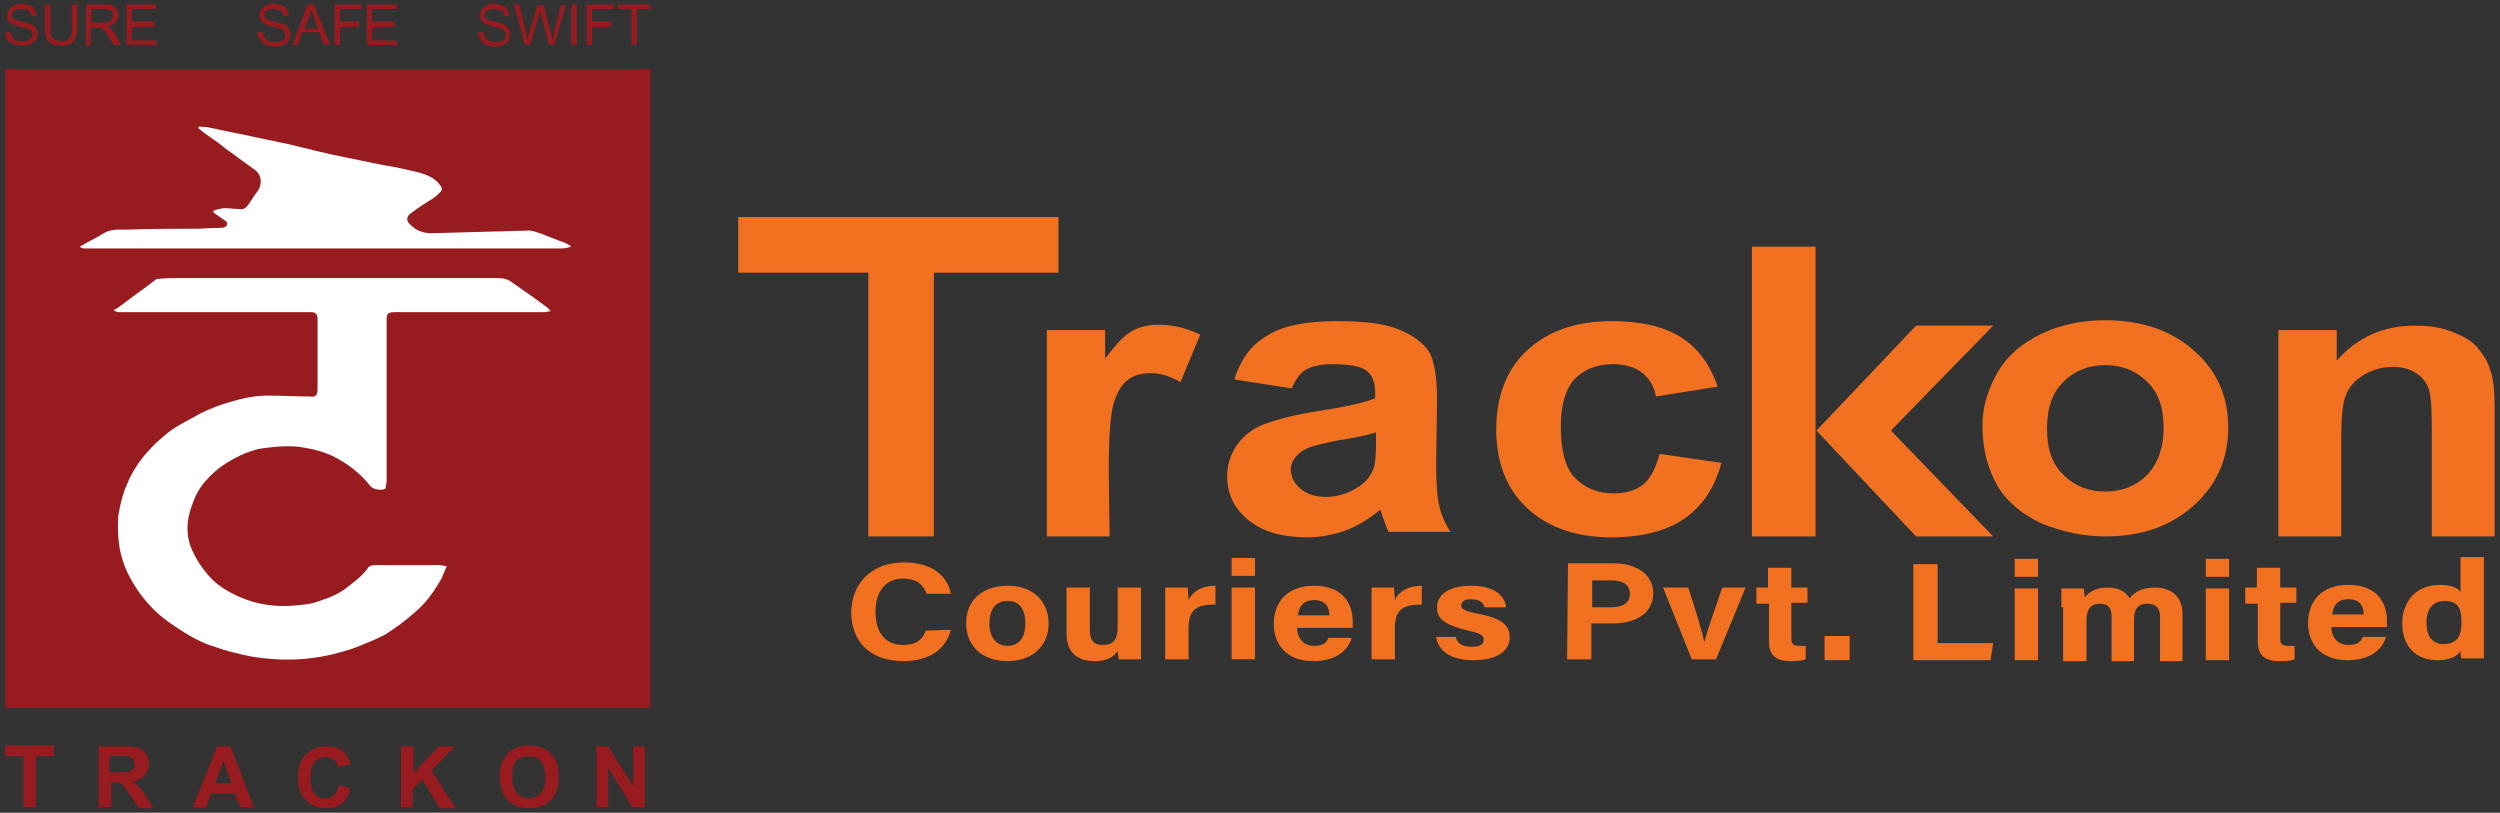 <?xml version="1.0" encoding="utf-8"?>
<!-- Generator: Adobe Illustrator 21.0.0, SVG Export Plug-In . SVG Version: 6.00 Build 0)  -->
<svg version="1.1" id="odishatravel" xmlns="http://www.w3.org/2000/svg" xmlns:xlink="http://www.w3.org/1999/xlink" x="0px"
	 y="0px" viewBox="0 0 278.7 90.6" style="enable-background:new 0 0 278.7 90.6;" xml:space="preserve">
<rect x="0" y="0" width="278.7" height="90.6" fill="#333333" stroke="none"/>
<style type="text/css">
	.st0{fill:#F27121;}
	.st1{fill:#971B1F;}
	.st2{fill:#FFFFFF;}
</style>
<g>
	<g>
		<g>
			<path class="st0" d="M106,70.2c-0.5,2-2.2,3.5-5.3,3.5c-3.9,0-5.8-2.4-5.8-5.4c0-2.9,1.9-5.6,5.9-5.6c3.3,0,4.9,1.7,5.2,3.5h-2.7
				c-0.3-0.8-0.9-1.7-2.6-1.7c-2.2,0-3.1,1.7-3.1,3.7c0,1.8,0.7,3.7,3.1,3.7c1.8,0,2.3-1,2.5-1.6L106,70.2L106,70.2z"/>
			<path class="st0" d="M116.9,69.5c0,2.4-1.7,4.2-4.6,4.2s-4.6-1.8-4.6-4.2c0-2.5,1.7-4.2,4.7-4.2C115.1,65.3,116.9,67,116.9,69.5z
				 M110.3,69.5c0,1.6,0.8,2.5,2,2.5c1.3,0,2-0.9,2-2.5c0-1.7-0.7-2.5-2-2.5C111.1,67,110.3,67.8,110.3,69.5z"/>
			<path class="st0" d="M127.2,71.2c0,0.8,0,1.6,0,2.3h-2.5c0-0.2-0.1-0.7-0.1-0.9c-0.6,0.8-1.4,1.1-2.6,1.1c-1.9,0-3.1-1-3.1-3
				v-5.2h2.6v4.8c0,0.9,0.3,1.6,1.4,1.6c1.2,0,1.7-0.5,1.7-2.1v-4.3h2.6V71.2z"/>
			<path class="st0" d="M129.9,67.7c0-0.8,0-1.5,0-2.2h2.5c0,0.2,0.1,1,0.1,1.4c0.4-0.9,1.4-1.6,3-1.6v2.1c-1.9,0-3,0.4-3,2.6v3.5
				h-2.6V67.7z"/>
			<path class="st0" d="M137.3,64.2v-2h2.6v2H137.3z M137.3,65.5h2.6v8h-2.6V65.5z"/>
			<path class="st0" d="M144.6,70c0,1,0.6,2,1.9,2c1.1,0,1.4-0.4,1.6-0.9h2.6c-0.3,1-1.3,2.6-4.3,2.6c-3.1,0-4.4-2-4.4-4.1
				c0-2.5,1.5-4.3,4.5-4.3c3.2,0,4.3,2,4.3,4c0,0.3,0,0.4,0,0.7C150.8,70,144.6,70,144.6,70z M148.2,68.6c0-0.9-0.4-1.7-1.7-1.7
				c-1.2,0-1.7,0.7-1.8,1.7H148.2z"/>
			<path class="st0" d="M152.9,67.7c0-0.8,0-1.5,0-2.2h2.5c0,0.2,0.1,1,0.1,1.4c0.4-0.9,1.4-1.6,3-1.6v2.1c-1.9,0-3,0.4-3,2.6v3.5
				h-2.6V67.7z"/>
			<path class="st0" d="M162.3,71.1c0.2,0.7,0.8,1,1.8,1s1.3-0.3,1.3-0.8s-0.4-0.7-1.7-1c-3-0.7-3.5-1.5-3.5-2.6
				c0-1.2,1-2.4,3.8-2.4s3.8,1.3,3.9,2.4h-2.4c-0.1-0.3-0.3-0.9-1.5-0.9c-0.8,0-1.1,0.3-1.1,0.7c0,0.4,0.3,0.6,1.8,0.9
				c3.1,0.6,3.6,1.5,3.6,2.7c0,1.3-1.2,2.5-4,2.5s-4-1.2-4.2-2.6h2.2V71.1z"/>
			<path class="st0" d="M174.8,62.8h5.1c2.6,0,4.4,1.3,4.4,3.3c0,2.3-2,3.4-4.5,3.4h-2.4v4h-2.7L174.8,62.8L174.8,62.8z M177.5,67.7
				h2.1c1.2,0,2.1-0.4,2.1-1.5s-0.9-1.5-2.1-1.5h-2.1V67.7z"/>
			<path class="st0" d="M188.2,65.5c0.9,2.7,1.6,5.1,1.8,6.1l0,0c0.3-1.3,1.2-3.7,2-6.1h2.6l-3.3,8h-2.7l-3.2-8H188.2z"/>
			<path class="st0" d="M195.7,65.5h1.4v-2.2h2.6v2.2h1.8v1.7h-1.8v4c0,0.6,0.2,0.8,1,0.8c0.1,0,0.4,0,0.6,0v1.5
				c-0.5,0.2-1.2,0.2-1.7,0.2c-1.8,0-2.4-0.8-2.4-2.2v-4.2h-1.4v-1.8H195.7z"/>
			<path class="st0" d="M203.4,73.6v-2.7h2.8v2.7H203.4z"/>
			<path class="st0" d="M213.3,62.9h2.7v8.8h6.2l-0.3,1.9h-8.6L213.3,62.9L213.3,62.9z"/>
			<path class="st0" d="M224.6,64.3v-2h2.6v2H224.6z M224.6,65.6h2.6v8h-2.6V65.6z"/>
			<path class="st0" d="M229.8,67.7c0-0.7,0-1.4,0-2.1h2.5c0,0.2,0.1,0.7,0.1,1c0.5-0.6,1.2-1.1,2.6-1.1c1.3,0,2.1,0.6,2.4,1.2
				c0.6-0.7,1.3-1.2,2.9-1.2c1.6,0,3,0.9,3,2.9v5.3h-2.5v-5c0-0.7-0.3-1.4-1.4-1.4c-1.1,0-1.5,0.6-1.5,1.8v4.6h-2.5v-4.9
				c0-0.8-0.2-1.5-1.3-1.5c-1,0-1.5,0.6-1.5,1.9v4.5H230v-6H229.8z"/>
			<path class="st0" d="M245.9,64.3v-2h2.6v2H245.9z M245.9,65.6h2.6v8h-2.6V65.6z"/>
			<path class="st0" d="M250.2,65.5h1.4v-2.2h2.6v2.2h1.8v1.7h-1.8v4c0,0.6,0.2,0.8,1,0.8c0.1,0,0.4,0,0.6,0v1.5
				c-0.5,0.2-1.2,0.2-1.7,0.2c-1.8,0-2.4-0.8-2.4-2.2v-4.2h-1.4v-1.8H250.2z"/>
			<path class="st0" d="M259.9,69.9c0,1,0.6,2,1.9,2c1.1,0,1.4-0.4,1.6-0.9h2.6c-0.3,1-1.3,2.6-4.3,2.6c-3.1,0-4.4-2-4.4-4.1
				c0-2.5,1.5-4.3,4.5-4.3c3.2,0,4.3,2,4.3,4c0,0.3,0,0.4,0,0.7C266.1,69.9,259.9,69.9,259.9,69.9z M263.5,68.5
				c0-0.9-0.4-1.7-1.7-1.7c-1.2,0-1.7,0.7-1.8,1.7H263.5z"/>
			<path class="st0" d="M276.9,62.1v9.1c0,0.7,0,1.5,0,2.2h-2.5c-0.1-0.2-0.1-0.7-0.1-0.8c-0.4,0.6-1.3,1-2.6,1
				c-2.4,0-3.9-1.6-3.9-4.1s1.6-4.3,4.2-4.3c1.3,0,2.1,0.4,2.3,0.8v-3.9C274.3,62.1,276.9,62.1,276.9,62.1z M272.4,71.8
				c1.8,0,2-1.3,2-2.4c0-1.4-0.2-2.4-1.9-2.4c-1.3,0-2,0.9-2,2.4C270.5,71,271.2,71.8,272.4,71.8z"/>
		</g>
		<g>
			<path class="st0" d="M96.8,59.8V30.4H82.3v-6.2H118v6.2h-13.9v29.4C104.1,59.8,96.8,59.8,96.8,59.8z"/>
			<path class="st0" d="M123.7,59.8h-7v-23h6.5V40c1.1-1.5,2.1-2.6,3-3.1s1.9-0.7,3-0.7c1.6,0,3.1,0.4,4.6,1.1l-2.2,5.3
				c-1.2-0.7-2.3-1-3.3-1s-1.8,0.2-2.5,0.7s-1.2,1.3-1.6,2.5s-0.6,3.8-0.6,7.7L123.7,59.8L123.7,59.8z"/>
			<path class="st0" d="M144,43.3l-6.4-1c0.7-2.2,1.9-3.9,3.7-4.9c1.7-1.1,4.3-1.6,7.8-1.6c3.1,0,5.5,0.3,7,1
				c1.5,0.6,2.6,1.5,3.2,2.4c0.6,1,0.9,2.8,0.9,5.4l-0.1,7.1c0,2,0.1,3.5,0.3,4.5s0.6,2,1.3,3.1h-6.9c-0.2-0.4-0.4-1-0.7-1.8
				c-0.1-0.4-0.2-0.6-0.2-0.7c-1.2,1-2.5,1.8-3.8,2.3c-1.4,0.5-2.8,0.8-4.4,0.8c-2.7,0-4.9-0.6-6.5-1.9c-1.6-1.3-2.4-2.9-2.4-4.9
				c0-1.3,0.4-2.5,1.1-3.5c0.7-1,1.7-1.8,3-2.3s3.2-1,5.6-1.4c3.3-0.5,5.6-1,6.8-1.5v-0.6c0-1.2-0.3-2-1-2.5s-1.9-0.7-3.8-0.7
				c-1.2,0-2.2,0.2-2.9,0.6C145,41.5,144.5,42.2,144,43.3z M153.4,48.2c-0.9,0.3-2.3,0.6-4.3,0.9c-1.9,0.4-3.2,0.7-3.8,1.1
				c-0.9,0.6-1.4,1.3-1.4,2.1c0,0.9,0.4,1.6,1.1,2.2c0.7,0.6,1.7,0.9,2.8,0.9c1.3,0,2.5-0.4,3.6-1.1c0.8-0.5,1.4-1.2,1.7-2
				c0.2-0.5,0.3-1.5,0.3-3L153.4,48.2L153.4,48.2z"/>
			<path class="st0" d="M191.5,43.1l-6.9,1.1c-0.2-1.2-0.8-2.1-1.6-2.7c-0.8-0.6-1.9-0.9-3.2-0.9c-1.7,0-3.1,0.5-4.2,1.6
				c-1,1-1.6,2.8-1.6,5.3c0,2.7,0.5,4.7,1.6,5.8s2.5,1.7,4.3,1.7c1.3,0,2.4-0.3,3.3-1c0.8-0.7,1.4-1.8,1.8-3.4l6.9,1
				c-0.7,2.7-2.1,4.8-4.1,6.2s-4.8,2.1-8.2,2.1c-3.9,0-7-1.1-9.3-3.2c-2.3-2.1-3.5-5.1-3.5-8.8c0-3.8,1.2-6.8,3.5-8.9
				s5.4-3.2,9.4-3.2c3.2,0,5.8,0.6,7.7,1.8C189.3,38.8,190.6,40.6,191.5,43.1z"/>
			<path class="st0" d="M221,47.4c0-2,0.6-4,1.7-5.9c1.1-1.9,2.8-3.3,4.9-4.3c2.1-1,4.5-1.5,7.1-1.5c4,0,7.3,1.1,9.9,3.4
				c2.6,2.3,3.8,5.1,3.8,8.6c0,3.5-1.3,6.4-3.9,8.7c-2.6,2.3-5.8,3.4-9.8,3.4c-2.4,0-4.7-0.5-7-1.4c-2.2-1-3.9-2.4-5-4.2
				C221.6,52.3,221,50.1,221,47.4z M228.2,47.8c0,2.3,0.6,4,1.9,5.2c1.2,1.2,2.8,1.8,4.6,1.8s3.4-0.6,4.6-1.8c1.2-1.2,1.9-3,1.9-5.3
				s-0.6-4-1.9-5.2c-1.2-1.2-2.8-1.8-4.6-1.8s-3.4,0.6-4.6,1.8C228.8,43.7,228.2,45.5,228.2,47.8z"/>
			<path class="st0" d="M278.1,59.8h-7V48c0-2.5-0.1-4.1-0.4-4.8s-0.8-1.3-1.5-1.7s-1.5-0.6-2.4-0.6c-1.2,0-2.3,0.3-3.3,0.9
				c-1,0.6-1.6,1.3-2,2.3s-0.5,2.7-0.5,5.3v10.4h-7v-23h6.5v3.4c2.3-2.6,5.2-3.9,8.7-3.9c1.5,0,3,0.2,4.2,0.7
				c1.3,0.5,2.3,1.1,2.9,1.9c0.7,0.8,1.1,1.6,1.4,2.6s0.4,2.3,0.4,4.1L278.1,59.8L278.1,59.8z"/>
			<path class="st0" d="M195.3,59.8V27.5h7.1v32.3H195.3z"/>
			<polygon class="st0" points="222.2,36.3 213.6,36.3 202.5,48 213.6,59.8 222.2,59.8 210.8,48 			"/>
		</g>
	</g>
	<rect x="0.6" y="7.7" class="st1" width="71.9" height="71.2"/>
	<path class="st2" d="M49.8,63.1c-0.3,0-0.6-0.1-0.8-0.1c-2.4,0-4.9,0-7.3,0c-0.2,0-0.5,0.1-0.6,0.2c-0.6,0.9-1.4,1.5-2.3,2.2
		c-1.1,0.9-2.3,1.3-3.5,1.7c-0.8,0.3-1.6,0.3-2.4,0.4c-2.2,0.2-4.3-0.1-6.3-1c-1.3-0.6-2.5-1.3-3.4-2.4c-0.7-0.8-1.3-1.7-1.7-2.6
		c-0.4-0.8-0.6-1.7-0.6-2.6c0-1.1,0.3-2.1,0.7-3.1c0.4-1.1,1.1-2,1.9-2.8c1.1-1.1,2.5-1.9,3.9-2.5c0.6-0.2,1.1-0.4,1.7-0.5
		c1.6-0.2,3.1-0.4,4.8-0.1c1.2,0.2,2.3,0.5,3.3,1c1.6,0.8,3,1.9,4.1,3.3c0.3,0.4,1.3,0.5,1.6,0.3c0.1,0,0.1-0.1,0.1-0.2
		c0-0.2,0.1-0.4,0.1-0.6c0-1.1,0-2.2,0-3.3c0-4.9,0-9.8,0-14.7c0-0.7,0.1-0.9,0.9-0.9c1.4,0,2.8,0,4.2,0c4.2,0,8.3,0,12.5,0
		c0.2,0,0.4-0.1,0.7-0.1c-0.2-0.2-0.3-0.4-0.5-0.5c-1.2-0.9-2.5-1.8-3.8-2.7c-0.5-0.4-1-0.5-1.7-0.5c-3.7,0-7.4,0-11,0
		c-8.2,0-16.3,0-24.5,0c-0.8,0-1.5,0-2.3,0.1c-0.2,0-0.3,0.1-0.4,0.2c-0.4,0.3-0.8,0.6-1.2,0.9c-1,0.7-2,1.5-3,2.2
		c-0.1,0.1-0.2,0.1-0.3,0.1c0,0.1,0.1,0.1,0.1,0.2c0.1,0,0.3,0.1,0.4,0.1c0.7,0,1.5,0,2.2,0c6.4,0,12.9,0,19.3,0
		c0.5,0,0.7,0.3,0.7,0.7c0,0.9,0,1.7,0,2.6c0,1.7,0,3.5,0,5.2c0,0.8-0.2,1-0.9,0.9c-1.6,0-3.2-0.1-4.7-0.1c-1.8,0-3.5,0.5-5.1,1
		c-1.1,0.4-2.1,0.8-3.1,1.4c-1.1,0.6-2.3,1.2-3.2,2c-1.8,1.5-3.3,3.2-4.2,5.4c-0.5,1.1-0.8,2.3-1,3.5c-0.2,2.5,0.1,4.8,1.3,7
		c0.9,1.7,2.2,3.3,3.7,4.5c0.9,0.7,2,1.4,3,2c0.7,0.4,1.5,0.8,2.4,1.1c0.9,0.3,1.8,0.6,2.7,0.8c1.1,0.3,2.2,0.5,3.3,0.6
		c2.8,0.3,5.6,0.1,8.4-0.7c0.7-0.2,1.4-0.4,2.1-0.7c1-0.4,2-0.8,2.9-1.3c1.1-0.7,2.2-1.5,3.2-2.4c1.2-1,2.1-2.2,2.9-3.6
		C49.3,64.4,49.5,63.8,49.8,63.1z"/>
	<g>
		<path class="st1" d="M2.6,90v-5.7h-2v-1.2H6v1.2H4V90H2.6z"/>
		<path class="st1" d="M11,90v-6.8h2.9c0.7,0,1.3,0.1,1.6,0.2s0.6,0.3,0.8,0.7c0.2,0.3,0.3,0.7,0.3,1.1c0,0.5-0.2,0.9-0.5,1.3
			c-0.3,0.3-0.7,0.5-1.3,0.6c0.3,0.2,0.5,0.4,0.7,0.6s0.5,0.6,0.8,1.1l0.8,1.3h-1.6l-1-1.5c-0.4-0.5-0.6-0.9-0.7-1
			c-0.1-0.1-0.3-0.2-0.4-0.3c-0.1-0.1-0.4-0.1-0.7-0.1h-0.3V90H11z M12.3,86.1h1c0.7,0,1.1,0,1.2-0.1c0.2-0.1,0.3-0.2,0.4-0.3
			c0.1-0.1,0.1-0.3,0.1-0.5s-0.1-0.4-0.2-0.6c-0.1-0.1-0.3-0.2-0.5-0.3c-0.1,0-0.4,0-1,0h-1.1v1.8H12.3z"/>
		<path class="st1" d="M28.3,90h-1.5l-0.6-1.5h-2.7L23,90h-1.5l2.7-6.8h1.5L28.3,90z M25.8,87.3l-0.9-2.5L24,87.3H25.8z"/>
		<path class="st1" d="M37.8,87.5l1.3,0.4c-0.2,0.7-0.5,1.3-1,1.7c-0.5,0.4-1.1,0.5-1.8,0.5c-0.9,0-1.6-0.3-2.2-0.9
			c-0.6-0.6-0.9-1.5-0.9-2.5c0-1.1,0.3-2,0.9-2.6c0.6-0.6,1.4-0.9,2.3-0.9c0.8,0,1.5,0.2,2,0.7c0.3,0.3,0.5,0.7,0.7,1.3l-1.4,0.3
			c-0.1-0.4-0.2-0.6-0.5-0.8c-0.3-0.2-0.6-0.3-0.9-0.3c-0.5,0-0.9,0.2-1.2,0.5c-0.3,0.4-0.5,0.9-0.5,1.8s0.2,1.5,0.5,1.8
			c0.3,0.4,0.7,0.5,1.2,0.5c0.4,0,0.7-0.1,0.9-0.3C37.5,88.3,37.7,88,37.8,87.5z"/>
		<path class="st1" d="M44.7,90v-6.8h1.4v3l2.8-3h1.8l-2.6,2.7l2.7,4.2H49l-1.9-3.2L46,88v2H44.7z"/>
		<path class="st1" d="M55.7,86.6c0-0.7,0.1-1.3,0.3-1.7c0.2-0.3,0.4-0.7,0.6-0.9c0.3-0.3,0.6-0.5,0.9-0.6c0.4-0.2,0.9-0.3,1.5-0.3
			c1,0,1.8,0.3,2.4,0.9c0.6,0.6,0.9,1.5,0.9,2.6s-0.3,2-0.9,2.6c-0.6,0.6-1.4,0.9-2.4,0.9s-1.8-0.3-2.4-0.9
			C56,88.6,55.7,87.7,55.7,86.6z M57.1,86.6c0,0.8,0.2,1.4,0.5,1.8C58,88.8,58.4,89,59,89c0.5,0,1-0.2,1.3-0.6
			c0.4-0.4,0.5-1,0.5-1.8s-0.2-1.4-0.5-1.7c-0.3-0.4-0.8-0.6-1.4-0.6c-0.6,0-1,0.2-1.4,0.6C57.2,85.2,57.1,85.8,57.1,86.6z"/>
		<path class="st1" d="M66.5,90v-6.8h1.3l2.8,4.5v-4.5h1.3V90h-1.4l-2.7-4.4V90H66.5z"/>
	</g>
	<path class="st1" d="M0.6,3.6h0.6c0,0.2,0.1,0.4,0.2,0.6c0.1,0.1,0.2,0.3,0.5,0.4c0.1-0.1,0.3,0,0.6,0c0.2,0,0.4,0,0.6-0.1
		c0.2-0.1,0.3-0.2,0.4-0.3C3.6,4.1,3.6,4,3.6,3.8c0-0.1,0-0.3-0.1-0.4C3.4,3.3,3.3,3.3,3.1,3.2C3,3.1,2.7,3.1,2.3,3S1.6,2.8,1.4,2.7
		C1.2,2.6,1,2.4,0.9,2.3C0.8,2.1,0.8,1.9,0.8,1.7S0.9,1.3,1,1.1s0.3-0.3,0.6-0.5c0.2-0.1,0.5-0.2,0.8-0.2S3,0.5,3.3,0.6
		s0.5,0.3,0.6,0.5S4,1.5,4.1,1.8H3.5c0-0.3-0.1-0.5-0.3-0.6C3,1.1,2.7,1,2.4,1C2,1,1.8,1,1.6,1.2C1.4,1.3,1.3,1.5,1.3,1.7
		S1.4,2,1.5,2.1c0.1,0.1,0.4,0.2,0.9,0.3s0.8,0.2,1,0.3C3.7,2.8,3.9,2.9,4,3.1c0.1,0.2,0.2,0.4,0.2,0.6C4.2,4,4.1,4.2,4,4.4
		C3.8,4.7,3.6,4.8,3.4,4.9C3.1,5.1,2.8,5.1,2.5,5.1c-0.4,0-0.7-0.1-1-0.2S1,4.6,0.8,4.4C0.7,4.2,0.6,3.9,0.6,3.6z"/>
	<path class="st1" d="M8,0.5h0.6v2.6c0,0.5-0.1,0.8-0.2,1.1C8.3,4.5,8.1,4.7,7.8,4.9C7.6,5,7.2,5.1,6.8,5.1C6.4,5.1,6,5,5.8,4.9
		C5.5,4.8,5.3,4.5,5.2,4.3C5.1,4,5,3.6,5,3.1V0.5h0.6v2.6c0,0.4,0,0.7,0.1,0.9c0.1,0.2,0.2,0.3,0.4,0.4c0.2,0.1,0.4,0.2,0.7,0.2
		c0.4,0,0.8-0.1,0.9-0.3C7.9,4.1,8,3.7,8,3.1V0.5z"/>
	<path class="st1" d="M9.6,5V0.5h2c0.4,0,0.7,0,0.9,0.1S12.9,0.8,13,1s0.2,0.4,0.2,0.7s-0.1,0.6-0.3,0.8c-0.2,0.2-0.5,0.4-1,0.4
		c0.2,0.1,0.3,0.2,0.4,0.2c0.2,0.2,0.3,0.4,0.5,0.6L13.5,5h-0.8l-0.6-0.9c-0.2-0.3-0.3-0.5-0.4-0.6c-0.1-0.1-0.2-0.2-0.3-0.3
		s-0.2-0.1-0.3-0.1s-0.2,0-0.3,0h-0.7v2H9.6V5z M10.2,2.5h1.3c0.3,0,0.5,0,0.6-0.1c0.2-0.1,0.3-0.1,0.4-0.3c0.1-0.1,0.1-0.3,0.1-0.4
		c0-0.2-0.1-0.4-0.2-0.5C12.2,1.1,11.9,1,11.6,1h-1.4C10.2,1,10.2,2.5,10.2,2.5z"/>
	<path class="st1" d="M14.1,5V0.5h3.3V1h-2.7v1.4h2.5V3h-2.5v1.5h2.8V5H14.1z"/>
	<path class="st1" d="M28.7,3.6h0.6c0,0.2,0.1,0.4,0.2,0.6c0.1,0.1,0.2,0.3,0.5,0.4c0.2,0.1,0.4,0.1,0.7,0.1c0.2,0,0.4,0,0.6-0.1
		s0.3-0.2,0.4-0.3c0.1-0.1,0.1-0.2,0.1-0.4c0-0.1,0-0.3-0.1-0.4c-0.1-0.1-0.2-0.2-0.4-0.3c-0.1,0-0.4-0.1-0.8-0.2
		c-0.4-0.1-0.7-0.2-0.9-0.3c-0.2-0.1-0.4-0.3-0.5-0.4c-0.1-0.2-0.2-0.4-0.2-0.6s0.1-0.4,0.2-0.6s0.3-0.3,0.6-0.5
		c0.2-0.1,0.5-0.2,0.8-0.2s0.6,0.1,0.9,0.2s0.5,0.3,0.6,0.5c0.1,0.2,0.2,0.4,0.2,0.7h-0.6c0-0.3-0.1-0.5-0.3-0.6
		C31.1,1.1,30.8,1,30.5,1c-0.4,0-0.6,0.1-0.8,0.2c-0.2,0.1-0.2,0.3-0.2,0.5s0.1,0.3,0.2,0.4c0.1,0.1,0.4,0.2,0.9,0.3s0.8,0.2,1,0.3
		c0.3,0.1,0.5,0.3,0.6,0.5c0.1,0.2,0.2,0.4,0.2,0.6s-0.1,0.5-0.2,0.7c-0.1,0.2-0.3,0.4-0.6,0.5c-0.3,0.1-0.5,0.2-0.9,0.2
		S30,5.1,29.7,5s-0.5-0.3-0.6-0.5C28.8,4.2,28.7,3.9,28.7,3.6z"/>
	<path class="st1" d="M32.6,5l1.7-4.5H35L36.8,5h-0.7l-0.5-1.4h-1.9L33.2,5H32.6z M33.9,3.2h1.5L35,1.9c-0.1-0.4-0.3-0.7-0.3-0.9
		c-0.1,0.3-0.1,0.6-0.2,0.9L33.9,3.2z"/>
	<path class="st1" d="M37.3,5V0.5h3V1h-2.4v1.4H40V3h-2.1v2H37.3z"/>
	<g>
		<path class="st1" d="M53.3,3.6h0.6c0,0.2,0.1,0.4,0.2,0.6c0.1,0.1,0.2,0.3,0.5,0.4c0.2,0.1,0.4,0.1,0.7,0.1c0.2,0,0.4,0,0.6-0.1
			c0.2-0.1,0.3-0.2,0.4-0.3c0.1-0.1,0.1-0.2,0.1-0.4c0-0.1,0-0.3-0.1-0.4c-0.1-0.1-0.2-0.2-0.4-0.3c-0.1,0-0.4-0.1-0.8-0.2
			c-0.4-0.1-0.7-0.2-0.9-0.3s-0.4-0.3-0.5-0.4c-0.1-0.2-0.2-0.4-0.2-0.6s0.1-0.4,0.2-0.6c0.1-0.2,0.3-0.3,0.6-0.5
			c0.2-0.1,0.5-0.2,0.8-0.2s0.6,0.1,0.9,0.2c0.3,0.1,0.5,0.3,0.6,0.5s0.2,0.4,0.2,0.7h-0.6c0-0.3-0.1-0.5-0.3-0.6
			C55.7,1.1,55.4,1,55.1,1c-0.4,0-0.6,0.1-0.8,0.2C54.1,1.3,54,1.5,54,1.7s0.1,0.3,0.2,0.4c0.1,0.1,0.4,0.2,0.9,0.3s0.8,0.2,1,0.3
			c0.3,0.1,0.5,0.3,0.6,0.5s0.2,0.4,0.2,0.6s-0.1,0.5-0.2,0.7c-0.1,0.2-0.3,0.4-0.6,0.5s-0.5,0.2-0.9,0.2s-0.7-0.1-1-0.2
			s-0.5-0.3-0.6-0.5C53.4,4.2,53.3,3.9,53.3,3.6z"/>
		<path class="st1" d="M58.5,5l-1.2-4.5h0.6l0.7,3c0.1,0.3,0.1,0.6,0.2,0.9C58.9,3.9,59,3.6,59,3.6l0.9-3h0.7l0.6,2.3
			c0.2,0.6,0.3,1.1,0.4,1.6c0.1-0.3,0.1-0.6,0.2-1l0.7-2.9h0.6L61.8,5h-0.6l-0.9-3.4c-0.1-0.3-0.1-0.5-0.1-0.5
			c0,0.2-0.1,0.4-0.1,0.5l-1,3.4H58.5z"/>
		<path class="st1" d="M63.7,5V0.5h0.6V5H63.7z"/>
		<path class="st1" d="M65.4,5V0.5h3V1H66v1.4h2.1V3H66v2H65.4z"/>
		<path class="st1" d="M70.4,5V1h-1.5V0.5h3.6V1H71v4H70.4z"/>
	</g>
	<path class="st2" d="M23.8,23.5c0,0.1,0,0.1,0,0.2c0.4,0.3,0.9,0.6,1.3,0.9c0.3,0.2,0.3,0.5,0,0.7c-0.2,0.1-0.3,0.1-0.5,0.1
		c-1,0-2,0.1-3,0.1c-2.5,0-5,0-7.4,0.1c-1,0-1.9-0.1-2.8,0.5c-0.8,0.5-1.7,0.9-2.5,1.4c0.2,0.2,0.4,0.2,0.6,0.2c4.4,0,8.8,0,13.2,0
		c8.2,0,16.3,0,24.5,0c5.1,0,10.3,0,15.4,0c0.4,0,0.7-0.1,1.1-0.2c-0.4-0.3-0.8-0.5-1.2-0.6c-0.8-0.3-1.5-0.6-2.3-0.9
		c-0.4-0.1-0.8-0.3-1.2-0.3c-3.6,0.1-7.3,0.2-10.9,0.3c-0.9,0-1.7-0.3-2.3-0.9c-0.6-0.5-0.5-1,0.1-1.4c0.8-0.6,1.6-1.1,2.4-1.6
		c0.3-0.2,0.5-0.4,0.8-0.7c0.2-0.2,0.2-0.5,0-0.7c-0.6-0.9-1.5-1.2-2.5-1.5c-1.3-0.3-2.6-0.6-3.9-0.8c-1.5-0.3-2.9-0.6-4.4-0.9
		c-2-0.4-4-0.9-6-1.4c-1.9-0.4-3.8-0.8-5.7-1.2c-1.1-0.2-2.3-0.5-3.4-0.7c-0.3-0.1-0.6,0-1-0.1c0,0.1-0.1,0.1-0.1,0.2
		c0.2,0.1,0.3,0.2,0.5,0.4c0.6,0.4,1.1,0.8,1.7,1.2c0.5,0.4,1,0.8,1.6,1.2c0.9,0.7,1.8,1.3,2.6,1.9c0.7,0.6,0.7,1.5,0.3,2.2
		c-0.4,0.5-0.7,1-1.1,1.6c-0.3,0.4-0.6,0.6-1,0.5c-0.6,0-1.2-0.1-1.7-0.1C24.3,23.3,24,23.4,23.8,23.5z"/>
	<path class="st1" d="M40.9,5V0.5h3.3V1h-2.7v1.4H44V3h-2.5v1.5h2.8V5H40.9z"/>
</g>
</svg>

